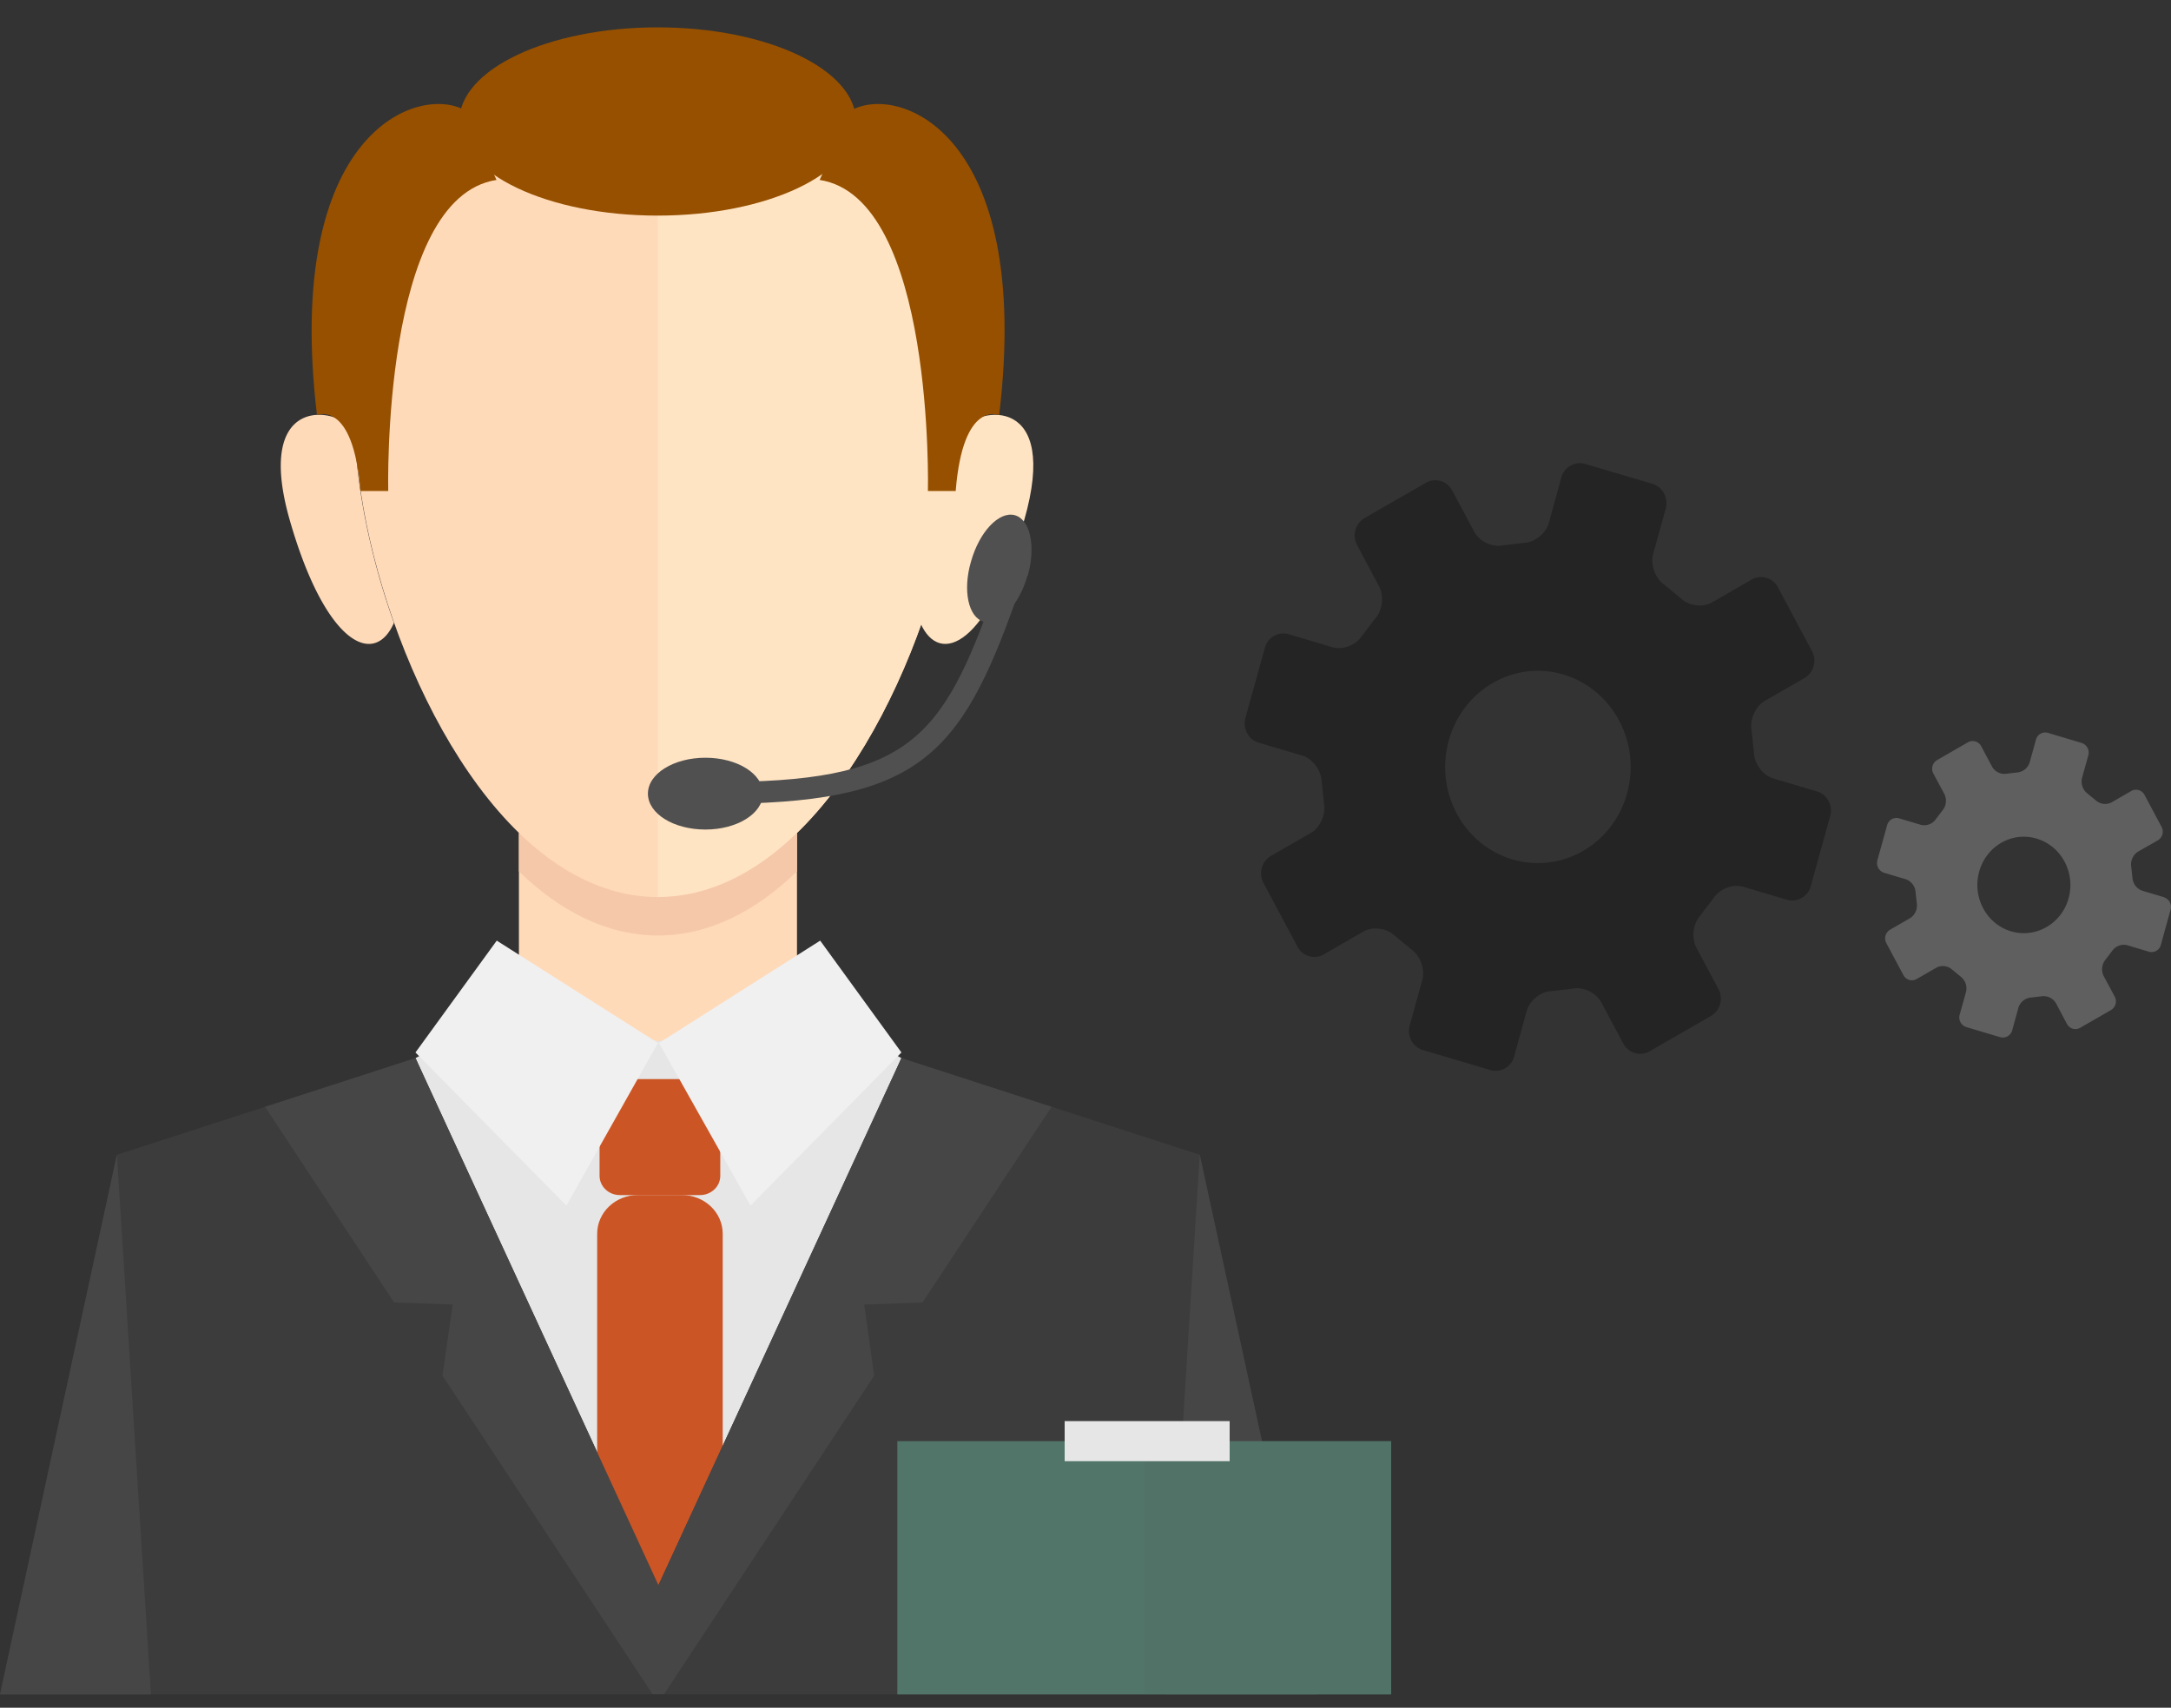 <svg width="75" height="59" fill="none" xmlns="http://www.w3.org/2000/svg"><rect width="100%" height="100%" fill="#333333" stroke="none"/><path d="M22.729 30.992c5.157 0 8.906-7.124 10.072-12.91 1.175-5.786.588-15.135-10.073-15.135-10.66 0-11.247 9.349-10.072 15.135 1.175 5.786 4.924 12.91 10.072 12.91z" fill="#FFDAB9"/><path d="M12.648 18.082a21.356 21.356 0 01-.402-3.155c-.018-.044-.027-.08-.027-.08-.681-.832-3.433-1.17-2.21 3.12 1.23 4.288 2.918 5.103 3.6 3.553a25 25 0 01-.961-3.438z" fill="#FFDAB9"/><path d="M32.755 18.082c.195-.966.345-2.038.4-3.155.02-.044.029-.08.029-.08.68-.832 3.432-1.17 2.2 3.12-1.23 4.288-2.91 5.103-3.59 3.553.41-1.152.737-2.322.96-3.438z" fill="#FFE4C3"/><path d="M22.73 30.327c-1.781 0-3.404-.86-4.803-2.215v9.171h9.606v-9.17c-1.399 1.355-3.022 2.214-4.803 2.214z" fill="#FFDAB9"/><path d="M32.801 18.082c1.175-5.786.588-15.135-10.073-15.135v28.045c5.158 0 8.898-7.124 10.073-12.91z" fill="#FFE4C3"/><g clip-path="url(#clip0_247_663)"><path d="M62.772 27.344l-1.512-.45c-.35-.102-.65-.496-.666-.876l-.085-.792c-.067-.371.14-.826.456-1.01l1.375-.79a.699.699 0 00.258-.93l-1.177-2.206a.656.656 0 00-.903-.268l-1.372.79c-.32.183-.797.126-1.07-.133l-.6-.494c-.301-.214-.462-.687-.365-1.048l.435-1.567c.097-.362-.106-.747-.456-.853l-2.33-.69a.665.665 0 00-.822.47l-.431 1.567c-.1.364-.481.675-.846.69l-.76.09c-.36.07-.798-.144-.974-.476l-.76-1.425a.656.656 0 00-.9-.268l-2.127 1.223a.699.699 0 00-.259.931l.76 1.425c.177.332.12.829-.124 1.106l-.477.624c-.207.313-.663.482-1.013.376l-1.512-.449a.661.661 0 00-.818.47l-.673 2.426c-.1.361.107.747.454.85l1.511.448c.35.106.648.497.667.874l.085.793c.067.37-.14.825-.46 1.009l-1.374.79a.701.701 0 00-.259.933l1.177 2.206a.656.656 0 00.9.268l1.375-.793c.32-.183.8-.123 1.071.133l.6.494c.3.217.465.687.364 1.049l-.435 1.566c-.1.365.104.748.454.85l2.333.693a.66.66 0 00.821-.47l.432-1.567c.1-.364.48-.672.843-.69l.763-.087c.359-.07.794.145.974.476l.76 1.425c.18.328.584.449.9.268l2.127-1.223a.703.703 0 00.258-.934l-.76-1.425c-.177-.332-.116-.829.127-1.106l.478-.624c.207-.31.663-.479 1.013-.376l1.512.449c.35.105.72-.109.821-.47l.67-2.423c.1-.364-.104-.747-.454-.85zM52.244 29.69c-1.7-.506-2.683-2.344-2.193-4.107.487-1.762 2.26-2.784 3.96-2.278 1.7.506 2.686 2.344 2.197 4.11-.487 1.762-2.263 2.78-3.96 2.275h-.004z" fill="#242424"/><path d="M74.76 30.998l-.757-.226a.51.51 0 01-.335-.44l-.043-.397a.522.522 0 01.228-.506l.691-.395a.35.35 0 00.13-.467l-.59-1.106a.33.33 0 00-.453-.135l-.687.397a.48.48 0 01-.535-.066l-.302-.247a.524.524 0 01-.182-.527l.219-.787a.352.352 0 00-.228-.427l-1.171-.35a.331.331 0 00-.41.235l-.217.786a.498.498 0 01-.423.347l-.383.045a.49.49 0 01-.49-.238l-.38-.714a.33.33 0 00-.453-.136l-1.068.615a.35.35 0 00-.13.467l.383.714a.524.524 0 01-.064.554l-.24.314a.486.486 0 01-.508.19l-.758-.226a.333.333 0 00-.41.235l-.338 1.217a.355.355 0 00.228.428l.757.226a.51.51 0 01.335.44l.043.397a.519.519 0 01-.232.506l-.69.398a.35.35 0 00-.13.467l.59 1.106a.33.33 0 00.452.135l.69-.397a.48.48 0 01.536.066l.301.247a.518.518 0 01.183.527l-.22.787a.348.348 0 00.229.427l1.171.35a.336.336 0 00.414-.235l.216-.786a.498.498 0 01.423-.347l.383-.045a.495.495 0 01.49.238l.38.717a.331.331 0 00.453.136l1.068-.615a.35.35 0 00.127-.47l-.383-.714a.53.53 0 01.064-.554l.24-.314a.486.486 0 01.508-.19l.758.226a.331.331 0 00.41-.238l.335-1.214a.35.35 0 00-.228-.428l.003-.003zm-5.287 1.178c-.851-.253-1.344-1.178-1.1-2.06.245-.886 1.134-1.398 1.986-1.142.854.253 1.347 1.178 1.104 2.06-.244.883-1.135 1.395-1.99 1.142z" fill="#5F5F5F"/></g><path d="M29.574 4.197c0 1.799-3.068 3.252-6.855 3.252-3.786 0-6.855-1.453-6.855-3.252 0-1.799 3.069-3.252 6.855-3.252 3.787 0 6.855 1.453 6.855 3.252z" fill="#965000"/><path d="M16.07 3.816c-1.604-.922-6.286.726-5.12 10.527 0 0 1.25-.55 1.502 2.622h.96s-.242-10.137 3.74-10.748l-1.091-2.41.01.009zM29.407 3.816c1.604-.922 6.286.726 5.11 10.527 0 0-1.25-.55-1.501 2.622h-.96s.242-10.137-3.74-10.748l1.09-2.41v.009z" fill="#965000"/><path d="M31.141 36.557l-3.572-1.95-4.822 1.374-4.821-1.374-3.572 1.95 8.375 20.424h.037l8.375-20.424z" fill="#E6E6E6"/><path d="M14.354 36.557l-10.316 3.34L0 58.54h22.803l-.009-3.677-8.44-18.306z" fill="#3C3C3C"/><path d="M24.967 52.196l-2.09 4.342-2.247-4.342v-9.57c0-.735.625-1.338 1.408-1.338h1.52c.774 0 1.409.594 1.409 1.338v9.57z" fill="#CC5525"/><path d="M21.413 37.283h2.77c.392 0 .7.301.7.665v2.676c0 .372-.317.665-.7.665h-2.77c-.391 0-.7-.302-.7-.665v-2.667c0-.373.318-.665.7-.665v-.009z" fill="#CC5525"/><path d="M4.038 39.897L5.214 58.54H0l4.038-18.643z" fill="#464646"/><path d="M31.142 36.557l10.306 3.34 4.048 18.643H22.692l.01-3.677 8.44-18.306z" fill="#3C3C3C"/><path d="M36.327 38.24l-5.186-1.683-8.394 18.209-8.394-18.21-5.195 1.684 4.458 6.761 2.024.07-.354 2.455 7.256 11.005h.4L30.2 47.526l-.345-2.454L31.868 45l4.459-6.76zM41.447 39.897L40.281 58.54h5.214l-4.048-18.643z" fill="#464646"/><path d="M22.729 36.034l-5.568-3.536-2.808 3.864 5.214 5.29 3.162-5.618zM22.766 36.034l5.568-3.536 2.807 3.864-5.214 5.29-3.161-5.618z" fill="#F0F0F0"/><path d="M27.533 28.777c-1.399 1.356-3.022 2.215-4.803 2.215-1.781 0-3.404-.86-4.803-2.215v1.329c1.399 1.356 3.022 2.215 4.803 2.215 1.781 0 3.404-.86 4.803-2.215v-1.33z" fill="#F5C8AA"/><path d="M26.356 27.42c0 .682-.886 1.24-1.987 1.24-1.1 0-1.986-.55-1.986-1.24 0-.692.895-1.241 1.986-1.241 1.092 0 1.987.55 1.987 1.24zM35.496 19.888c-.29 1.019-.96 1.728-1.502 1.595-.54-.142-.746-1.081-.447-2.091.289-1.02.96-1.729 1.501-1.595.541.141.746 1.072.457 2.09h-.01z" fill="#505050"/><path d="M24.669 27.774v-.753c6.66 0 7.853-1.347 9.709-6.646l.755.24c-1.977 5.635-3.497 7.159-10.464 7.159z" fill="#505050"/><path d="M48.06 49.79H31v8.75h17.06v-8.75z" fill="#517569"/><path d="M48.06 49.79h-8.53v8.75h8.53v-8.75z" fill="#505050" opacity=".1"/><path d="M42.48 49.098h-5.7v1.385h5.7v-1.385z" fill="#E6E6E6"/><defs><clipPath id="clip0_247_663"><path fill="#fff" transform="translate(43 16)" d="M0 0h32v21H0z"/></clipPath></defs></svg>